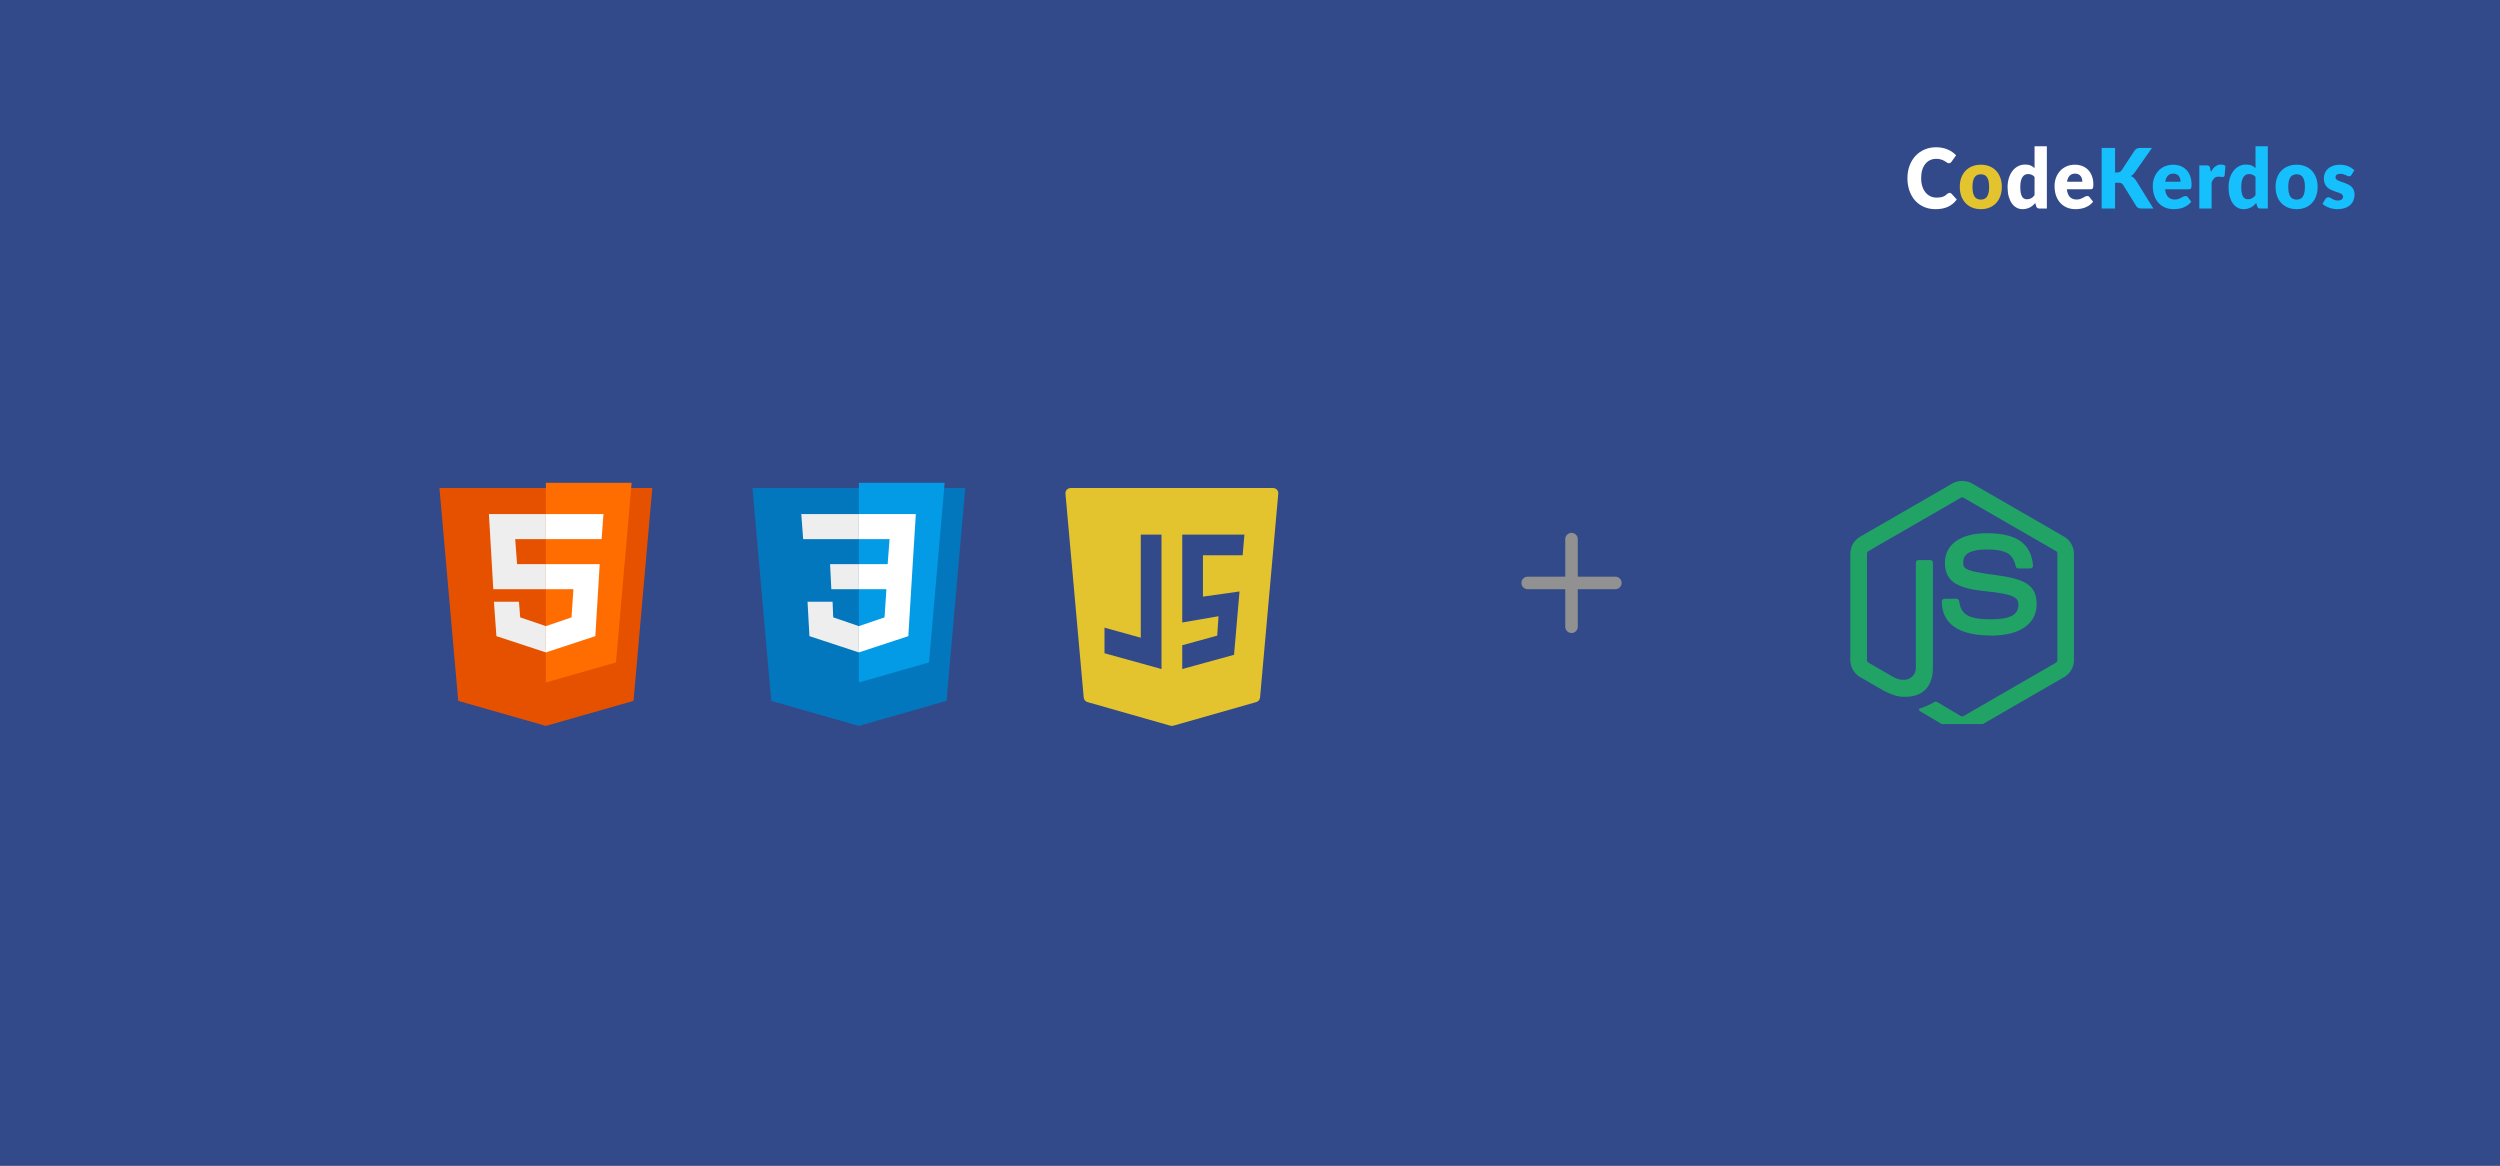 <svg width="416" height="194" viewBox="0 0 416 194" fill="none" xmlns="http://www.w3.org/2000/svg">
<rect width="416" height="194" fill="#324A8A"/>
<path d="M324.412 32.087C324.465 32.087 324.517 32.098 324.57 32.121C324.623 32.14 324.674 32.174 324.722 32.225L325.606 33.201C325.219 33.731 324.733 34.133 324.148 34.405C323.567 34.673 322.878 34.807 322.082 34.807C321.352 34.807 320.696 34.677 320.115 34.419C319.539 34.156 319.048 33.796 318.643 33.339C318.243 32.878 317.935 32.333 317.719 31.706C317.504 31.074 317.396 30.389 317.396 29.65C317.396 28.898 317.513 28.209 317.746 27.581C317.979 26.949 318.307 26.404 318.729 25.948C319.152 25.491 319.658 25.136 320.247 24.882C320.837 24.628 321.486 24.501 322.194 24.501C322.555 24.501 322.894 24.536 323.211 24.605C323.532 24.669 323.831 24.762 324.108 24.882C324.385 24.997 324.641 25.138 324.874 25.304C325.107 25.47 325.314 25.65 325.494 25.844L324.742 26.903C324.693 26.967 324.636 27.027 324.57 27.083C324.504 27.133 324.412 27.159 324.293 27.159C324.214 27.159 324.139 27.14 324.069 27.103C323.998 27.067 323.923 27.023 323.844 26.972C323.765 26.916 323.677 26.859 323.58 26.799C323.488 26.734 323.376 26.677 323.244 26.626C323.116 26.57 322.964 26.524 322.788 26.487C322.617 26.451 322.414 26.432 322.181 26.432C321.811 26.432 321.473 26.504 321.165 26.647C320.861 26.79 320.597 27 320.373 27.276C320.153 27.549 319.981 27.886 319.858 28.287C319.739 28.684 319.68 29.138 319.68 29.65C319.68 30.167 319.746 30.626 319.878 31.028C320.014 31.429 320.197 31.768 320.425 32.045C320.659 32.317 320.929 32.525 321.237 32.668C321.545 32.811 321.875 32.883 322.227 32.883C322.43 32.883 322.614 32.873 322.782 32.855C322.949 32.832 323.105 32.797 323.25 32.751C323.395 32.7 323.532 32.636 323.659 32.557C323.787 32.474 323.917 32.37 324.049 32.246C324.102 32.2 324.159 32.163 324.22 32.135C324.282 32.103 324.346 32.087 324.412 32.087ZM338.55 29.443C338.396 29.263 338.229 29.138 338.049 29.069C337.868 28.995 337.679 28.958 337.481 28.958C337.292 28.958 337.118 28.997 336.96 29.076C336.801 29.154 336.663 29.281 336.544 29.457C336.429 29.627 336.339 29.851 336.273 30.128C336.207 30.405 336.174 30.739 336.174 31.131C336.174 31.51 336.201 31.828 336.253 32.087C336.306 32.345 336.379 32.555 336.471 32.716C336.568 32.873 336.682 32.986 336.814 33.056C336.946 33.125 337.094 33.159 337.257 33.159C337.406 33.159 337.54 33.145 337.659 33.118C337.782 33.086 337.895 33.042 337.996 32.986C338.097 32.931 338.192 32.862 338.28 32.779C338.372 32.691 338.462 32.592 338.55 32.481V29.443ZM340.596 24.335V34.696H339.329C339.074 34.696 338.907 34.576 338.827 34.336L338.669 33.789C338.533 33.941 338.39 34.08 338.24 34.204C338.09 34.329 337.928 34.437 337.752 34.53C337.58 34.617 337.393 34.684 337.191 34.73C336.993 34.781 336.777 34.807 336.544 34.807C336.187 34.807 335.857 34.724 335.554 34.557C335.25 34.391 334.988 34.151 334.768 33.838C334.548 33.524 334.375 33.141 334.247 32.689C334.124 32.232 334.062 31.713 334.062 31.131C334.062 30.596 334.133 30.1 334.273 29.643C334.414 29.182 334.612 28.785 334.867 28.453C335.127 28.116 335.437 27.853 335.798 27.664C336.159 27.475 336.557 27.38 336.993 27.38C337.349 27.38 337.648 27.433 337.89 27.539C338.132 27.645 338.352 27.789 338.55 27.968V24.335H340.596ZM346.499 30.246C346.499 30.075 346.477 29.909 346.433 29.747C346.394 29.586 346.326 29.443 346.229 29.318C346.136 29.189 346.013 29.085 345.859 29.007C345.705 28.928 345.518 28.889 345.298 28.889C344.911 28.889 344.607 29.007 344.387 29.242C344.167 29.473 344.022 29.807 343.952 30.246H346.499ZM343.925 31.491C343.991 32.091 344.165 32.527 344.447 32.799C344.728 33.067 345.091 33.201 345.536 33.201C345.773 33.201 345.978 33.171 346.15 33.111C346.321 33.051 346.473 32.984 346.605 32.91C346.741 32.836 346.865 32.769 346.975 32.709C347.089 32.65 347.208 32.62 347.331 32.62C347.494 32.62 347.617 32.682 347.701 32.806L348.295 33.575C348.083 33.828 347.855 34.036 347.608 34.197C347.366 34.354 347.115 34.479 346.856 34.571C346.601 34.659 346.343 34.719 346.084 34.751C345.828 34.788 345.584 34.807 345.351 34.807C344.871 34.807 344.42 34.726 343.998 34.564C343.58 34.398 343.213 34.154 342.896 33.831C342.583 33.508 342.335 33.106 342.15 32.626C341.97 32.147 341.879 31.588 341.879 30.951C341.879 30.472 341.956 30.017 342.11 29.588C342.269 29.159 342.493 28.783 342.784 28.46C343.078 28.137 343.433 27.881 343.846 27.692C344.264 27.503 344.735 27.408 345.259 27.408C345.712 27.408 346.125 27.482 346.499 27.629C346.878 27.777 347.201 27.992 347.47 28.273C347.742 28.555 347.954 28.901 348.103 29.311C348.257 29.717 348.334 30.179 348.334 30.695C348.334 30.857 348.328 30.988 348.314 31.09C348.301 31.191 348.277 31.272 348.242 31.332C348.207 31.392 348.158 31.434 348.097 31.457C348.039 31.48 347.965 31.491 347.872 31.491H343.925Z" fill="white"/>
<path d="M329.62 27.408C330.139 27.408 330.612 27.494 331.039 27.664C331.465 27.835 331.831 28.079 332.134 28.398C332.442 28.716 332.68 29.104 332.847 29.561C333.019 30.013 333.104 30.523 333.104 31.09C333.104 31.662 333.019 32.179 332.847 32.641C332.68 33.097 332.442 33.487 332.134 33.81C331.831 34.129 331.465 34.375 331.039 34.551C330.612 34.721 330.139 34.807 329.62 34.807C329.096 34.807 328.619 34.721 328.187 34.551C327.761 34.375 327.391 34.129 327.079 33.81C326.771 33.487 326.531 33.097 326.359 32.641C326.192 32.179 326.108 31.662 326.108 31.09C326.108 30.523 326.192 30.013 326.359 29.561C326.531 29.104 326.771 28.716 327.079 28.398C327.391 28.079 327.761 27.835 328.187 27.664C328.619 27.494 329.096 27.408 329.62 27.408ZM329.62 33.215C330.09 33.215 330.436 33.042 330.656 32.696C330.88 32.345 330.992 31.815 330.992 31.104C330.992 30.393 330.88 29.865 330.656 29.519C330.436 29.173 330.09 29 329.62 29C329.136 29 328.781 29.173 328.557 29.519C328.333 29.865 328.22 30.393 328.22 31.104C328.22 31.815 328.333 32.345 328.557 32.696C328.781 33.042 329.136 33.215 329.62 33.215Z" fill="#E3C42E"/>
<path d="M351.949 28.695H352.305C352.635 28.695 352.873 28.587 353.018 28.37L355.183 25.076C355.31 24.9 355.447 24.78 355.592 24.716C355.741 24.646 355.926 24.612 356.146 24.612H358.087L355.235 28.688C355.033 28.97 354.815 29.173 354.582 29.297C354.749 29.362 354.901 29.452 355.037 29.567C355.174 29.683 355.301 29.833 355.42 30.017L358.324 34.696H356.331C356.203 34.696 356.093 34.687 356.001 34.668C355.913 34.65 355.836 34.622 355.77 34.585C355.704 34.548 355.647 34.504 355.598 34.454C355.55 34.398 355.504 34.336 355.46 34.267L353.282 30.758C353.203 30.629 353.101 30.539 352.978 30.488C352.859 30.432 352.697 30.405 352.49 30.405H351.949V34.696H349.718V24.612H351.949V28.695ZM362.844 30.246C362.844 30.075 362.822 29.909 362.778 29.747C362.739 29.586 362.67 29.443 362.574 29.318C362.481 29.189 362.358 29.085 362.204 29.007C362.05 28.928 361.863 28.889 361.643 28.889C361.256 28.889 360.952 29.007 360.732 29.242C360.512 29.473 360.367 29.807 360.297 30.246H362.844ZM360.27 31.491C360.336 32.091 360.51 32.527 360.792 32.799C361.073 33.067 361.436 33.201 361.881 33.201C362.118 33.201 362.323 33.171 362.494 33.111C362.666 33.051 362.818 32.984 362.95 32.91C363.086 32.836 363.209 32.769 363.319 32.709C363.434 32.65 363.553 32.62 363.676 32.62C363.839 32.62 363.962 32.682 364.045 32.806L364.639 33.575C364.428 33.828 364.199 34.036 363.953 34.197C363.711 34.354 363.46 34.479 363.201 34.571C362.945 34.659 362.688 34.719 362.428 34.751C362.173 34.788 361.929 34.807 361.696 34.807C361.216 34.807 360.765 34.726 360.343 34.564C359.925 34.398 359.557 34.154 359.241 33.831C358.928 33.508 358.68 33.106 358.495 32.626C358.314 32.147 358.224 31.588 358.224 30.951C358.224 30.472 358.301 30.017 358.455 29.588C358.614 29.159 358.838 28.783 359.128 28.46C359.423 28.137 359.777 27.881 360.191 27.692C360.609 27.503 361.08 27.408 361.603 27.408C362.057 27.408 362.47 27.482 362.844 27.629C363.223 27.777 363.546 27.992 363.814 28.273C364.087 28.555 364.298 28.901 364.448 29.311C364.602 29.717 364.679 30.179 364.679 30.695C364.679 30.857 364.672 30.988 364.659 31.09C364.646 31.191 364.622 31.272 364.587 31.332C364.551 31.392 364.503 31.434 364.441 31.457C364.384 31.48 364.309 31.491 364.217 31.491H360.27ZM367.881 28.626C368.092 28.238 368.334 27.934 368.607 27.712C368.884 27.491 369.201 27.38 369.557 27.38C369.865 27.38 370.116 27.456 370.31 27.609L370.178 29.187C370.156 29.288 370.118 29.357 370.065 29.394C370.017 29.431 369.949 29.45 369.861 29.45C369.826 29.45 369.779 29.447 369.722 29.443C369.665 29.438 369.606 29.433 369.544 29.429C369.482 29.42 369.419 29.413 369.353 29.408C369.291 29.399 369.234 29.394 369.181 29.394C368.882 29.394 368.642 29.477 368.462 29.643C368.286 29.809 368.136 30.04 368.013 30.335V34.696H365.967V27.519H367.181C367.282 27.519 367.366 27.528 367.432 27.546C367.502 27.565 367.56 27.595 367.604 27.636C367.652 27.673 367.687 27.724 367.709 27.789C367.736 27.853 367.758 27.932 367.775 28.024L367.881 28.626ZM375.319 29.443C375.165 29.263 374.998 29.138 374.818 29.069C374.637 28.995 374.448 28.958 374.25 28.958C374.061 28.958 373.887 28.997 373.729 29.076C373.57 29.154 373.432 29.281 373.313 29.457C373.199 29.627 373.108 29.851 373.042 30.128C372.976 30.405 372.943 30.739 372.943 31.131C372.943 31.51 372.97 31.828 373.022 32.087C373.075 32.345 373.148 32.555 373.24 32.716C373.337 32.873 373.451 32.986 373.583 33.056C373.715 33.125 373.863 33.159 374.026 33.159C374.175 33.159 374.309 33.145 374.428 33.118C374.552 33.086 374.664 33.042 374.765 32.986C374.866 32.931 374.961 32.862 375.049 32.779C375.141 32.691 375.231 32.592 375.319 32.481V29.443ZM377.365 24.335V34.696H376.098C375.843 34.696 375.676 34.576 375.596 34.336L375.438 33.789C375.302 33.941 375.159 34.08 375.009 34.204C374.86 34.329 374.697 34.437 374.521 34.53C374.349 34.617 374.162 34.684 373.96 34.73C373.762 34.781 373.546 34.807 373.313 34.807C372.956 34.807 372.626 34.724 372.323 34.557C372.019 34.391 371.758 34.151 371.537 33.838C371.318 33.524 371.144 33.141 371.016 32.689C370.893 32.232 370.831 31.713 370.831 31.131C370.831 30.596 370.902 30.1 371.042 29.643C371.183 29.182 371.381 28.785 371.636 28.453C371.896 28.116 372.206 27.853 372.567 27.664C372.928 27.475 373.326 27.38 373.762 27.38C374.118 27.38 374.417 27.433 374.659 27.539C374.901 27.645 375.121 27.789 375.319 27.968V24.335H377.365ZM382.167 27.408C382.686 27.408 383.158 27.493 383.586 27.664C384.012 27.835 384.378 28.079 384.681 28.398C384.989 28.716 385.227 29.104 385.394 29.56C385.566 30.013 385.651 30.522 385.651 31.09C385.651 31.662 385.566 32.179 385.394 32.64C385.227 33.097 384.989 33.487 384.681 33.81C384.378 34.128 384.012 34.375 383.586 34.55C383.158 34.721 382.686 34.807 382.167 34.807C381.643 34.807 381.165 34.721 380.734 34.55C380.307 34.375 379.938 34.128 379.626 33.81C379.317 33.487 379.078 33.097 378.906 32.64C378.739 32.179 378.655 31.662 378.655 31.09C378.655 30.522 378.739 30.013 378.906 29.56C379.078 29.104 379.317 28.716 379.626 28.398C379.938 28.079 380.307 27.835 380.734 27.664C381.165 27.493 381.643 27.408 382.167 27.408ZM382.167 33.215C382.637 33.215 382.983 33.042 383.203 32.696C383.427 32.345 383.539 31.814 383.539 31.104C383.539 30.393 383.427 29.865 383.203 29.519C382.983 29.173 382.637 29 382.167 29C381.682 29 381.328 29.173 381.104 29.519C380.88 29.865 380.767 30.393 380.767 31.104C380.767 31.814 380.88 32.345 381.104 32.696C381.328 33.042 381.682 33.215 382.167 33.215ZM391.295 29.09C391.242 29.177 391.185 29.24 391.123 29.277C391.066 29.314 390.991 29.332 390.899 29.332C390.802 29.332 390.705 29.311 390.609 29.27C390.512 29.224 390.406 29.175 390.292 29.124C390.182 29.074 390.057 29.027 389.916 28.986C389.775 28.94 389.614 28.917 389.434 28.917C389.174 28.917 388.974 28.97 388.833 29.076C388.697 29.177 388.629 29.32 388.629 29.505C388.629 29.639 388.672 29.75 388.761 29.837C388.853 29.925 388.974 30.003 389.124 30.073C389.273 30.137 389.443 30.199 389.632 30.259C389.821 30.319 390.015 30.386 390.213 30.46C390.411 30.534 390.604 30.622 390.793 30.723C390.982 30.82 391.152 30.942 391.302 31.09C391.451 31.233 391.57 31.408 391.658 31.616C391.75 31.824 391.797 32.073 391.797 32.363C391.797 32.719 391.735 33.046 391.612 33.346C391.489 33.646 391.304 33.904 391.057 34.121C390.816 34.338 390.514 34.507 390.153 34.627C389.797 34.747 389.385 34.807 388.919 34.807C388.686 34.807 388.453 34.783 388.219 34.737C387.986 34.691 387.76 34.629 387.54 34.55C387.324 34.472 387.124 34.38 386.939 34.274C386.754 34.163 386.596 34.045 386.464 33.921L386.939 33.132C386.992 33.039 387.058 32.968 387.137 32.917C387.22 32.862 387.326 32.834 387.454 32.834C387.573 32.834 387.678 32.862 387.771 32.917C387.867 32.972 387.971 33.032 388.081 33.097C388.191 33.162 388.318 33.222 388.464 33.277C388.613 33.332 388.8 33.36 389.025 33.36C389.183 33.36 389.317 33.344 389.427 33.312C389.537 33.275 389.625 33.226 389.691 33.166C389.757 33.106 389.806 33.039 389.836 32.965C389.867 32.892 389.883 32.816 389.883 32.737C389.883 32.594 389.836 32.477 389.744 32.384C389.652 32.292 389.53 32.214 389.381 32.149C389.232 32.08 389.06 32.017 388.866 31.962C388.677 31.902 388.483 31.835 388.285 31.761C388.087 31.688 387.892 31.6 387.698 31.498C387.509 31.392 387.339 31.261 387.19 31.104C387.04 30.942 386.919 30.746 386.827 30.515C386.734 30.285 386.688 30.006 386.688 29.678C386.688 29.373 386.743 29.085 386.853 28.813C386.968 28.536 387.137 28.294 387.361 28.086C387.586 27.879 387.867 27.715 388.206 27.595C388.545 27.47 388.941 27.408 389.394 27.408C389.641 27.408 389.878 27.431 390.107 27.477C390.34 27.523 390.558 27.588 390.76 27.671C390.963 27.754 391.147 27.853 391.315 27.968C391.482 28.079 391.629 28.201 391.757 28.335L391.295 29.09Z" fill="#15C0FD"/>
<g clip-path="url(#clip0_602_6136)">
<g filter="url(#filter0_d_602_6136)">
<path d="M108.542 77.208H73.125L76.25 112.625L90.833 116.791L105.417 112.625L108.542 77.208Z" fill="#E65100"/>
</g>
<path d="M90.833 80.333V113.562L102.5 110.229L105.104 80.333H90.833Z" fill="#FF6D00"/>
<path d="M90.833 98.042V93.875H99.791L99.062 105.854L90.833 108.563V104.188L95.104 102.729L95.416 98.042H90.833ZM100.104 89.709L100.416 85.542H90.833V89.709H100.104Z" fill="white"/>
<path d="M90.833 104.188V108.563L82.604 105.854L82.187 100.125H86.354L86.562 102.729L90.833 104.188ZM85.729 89.709H90.833V85.542H81.354L82.083 98.042H90.833V93.875H86.041L85.729 89.709Z" fill="#EEEEEE"/>
</g>
<g clip-path="url(#clip1_602_6136)">
<g filter="url(#filter1_d_602_6136)">
<path d="M160.625 77.208H125.209L128.334 112.625L142.917 116.791L157.5 112.625L160.625 77.208Z" fill="#0277BD"/>
</g>
<path d="M142.917 80.333V113.562L154.583 110.229L157.188 80.333H142.917Z" fill="#039BE5"/>
<path d="M152.396 85.542H142.917V89.709H148.021L147.708 93.875H142.917V98.042H147.5L147.188 102.729L142.917 104.188V108.563L151.146 105.854L151.875 93.875L152.396 85.542Z" fill="white"/>
<path d="M142.917 85.542V89.709H133.646L133.333 85.542H142.917ZM138.125 93.875L138.333 98.042H142.917V93.875H138.125ZM138.542 100.125H134.375L134.688 105.854L142.917 108.563V104.188L138.646 102.729L138.542 100.125Z" fill="#EEEEEE"/>
</g>
<g clip-path="url(#clip2_602_6136)">
<g filter="url(#filter2_d_602_6136)">
<path d="M212.482 77.488C212.318 77.309 212.088 77.208 211.845 77.208H178.153C177.911 77.208 177.681 77.309 177.517 77.488C177.353 77.666 177.273 77.905 177.294 78.145L180.33 112.072C180.362 112.427 180.609 112.725 180.952 112.824L194.758 116.759C194.835 116.78 194.915 116.791 194.994 116.791C195.073 116.791 195.154 116.78 195.23 116.759L209.048 112.824C209.391 112.725 209.639 112.427 209.671 112.072L212.704 78.145C212.726 77.905 212.645 77.666 212.482 77.488ZM183.789 100.445L189.825 102.116V84.953H193.275V107.326L183.789 104.7V100.445ZM206.256 94.418L205.347 104.959L196.724 107.326V103.367L202.544 101.77L202.76 98.543L196.724 99.581V84.953H207.072L206.774 88.395H200.173V95.279L206.256 94.418Z" fill="#E3C42E"/>
</g>
</g>
<g clip-path="url(#clip3_602_6136)">
<path d="M261.5 89.709V104.292" stroke="#919191" stroke-width="2.083" stroke-linecap="round" stroke-linejoin="round"/>
<path d="M254.208 97H268.792" stroke="#919191" stroke-width="2.083" stroke-linecap="round" stroke-linejoin="round"/>
</g>
<g clip-path="url(#clip4_602_6136)">
<g filter="url(#filter3_d_602_6136)">
<path d="M326.507 117.972C325.945 117.972 325.388 117.826 324.895 117.542L319.764 114.503C318.998 114.074 319.372 113.923 319.624 113.835C320.646 113.478 320.853 113.397 321.944 112.777C322.058 112.711 322.208 112.735 322.326 112.804L326.268 115.144C326.41 115.221 326.613 115.221 326.744 115.144L342.114 106.271C342.256 106.19 342.349 106.026 342.349 105.856V88.121C342.349 87.943 342.257 87.786 342.111 87.698L326.748 78.832C326.606 78.748 326.417 78.748 326.275 78.832L310.914 87.697C310.765 87.781 310.67 87.946 310.67 88.116V105.852C310.67 106.022 310.762 106.183 310.909 106.264L315.118 108.695C317.403 109.837 318.8 108.491 318.8 107.137V89.632C318.8 89.383 318.996 89.19 319.246 89.19H321.193C321.436 89.19 321.635 89.382 321.635 89.632V107.146C321.635 110.193 319.974 111.944 317.084 111.944C316.195 111.944 315.495 111.944 313.541 110.982L309.508 108.659C308.512 108.081 307.896 107.003 307.896 105.853V88.117C307.896 86.962 308.512 85.885 309.507 85.315L324.894 76.439C325.867 75.889 327.16 75.889 328.126 76.439L343.493 85.319C344.484 85.892 345.104 86.966 345.104 88.121V105.857C345.104 107.008 344.484 108.081 343.492 108.659L328.125 117.534C327.633 117.819 327.075 117.965 326.506 117.965" fill="#21A366"/>
</g>
<path d="M331.255 105.75C324.53 105.75 323.12 102.663 323.12 100.074C323.12 99.828 323.319 99.632 323.565 99.632H325.551C325.77 99.632 325.956 99.791 325.99 100.008C326.289 102.03 327.182 103.051 331.249 103.051C334.488 103.051 335.866 102.319 335.866 100.601C335.866 99.612 335.473 98.878 330.441 98.385C326.232 97.97 323.631 97.043 323.631 93.676C323.631 90.575 326.247 88.728 330.629 88.728C335.55 88.728 337.989 90.437 338.297 94.107C338.309 94.234 338.263 94.357 338.177 94.45C338.093 94.538 337.974 94.592 337.85 94.592H335.854C335.646 94.592 335.465 94.446 335.423 94.245C334.942 92.117 333.78 91.437 330.621 91.437C327.085 91.437 326.674 92.668 326.674 93.591C326.674 94.71 327.159 95.037 331.929 95.669C336.654 96.296 338.897 97.181 338.897 100.501C338.897 103.848 336.104 105.768 331.233 105.768" fill="#21A366"/>
</g>
<defs>
<filter id="filter0_d_602_6136" x="69.125" y="77.208" width="43.417" height="47.583" filterUnits="userSpaceOnUse" color-interpolation-filters="sRGB">
<feFlood flood-opacity="0" result="BackgroundImageFix"/>
<feColorMatrix in="SourceAlpha" type="matrix" values="0 0 0 0 0 0 0 0 0 0 0 0 0 0 0 0 0 0 127 0" result="hardAlpha"/>
<feOffset dy="4"/>
<feGaussianBlur stdDeviation="2"/>
<feComposite in2="hardAlpha" operator="out"/>
<feColorMatrix type="matrix" values="0 0 0 0 0 0 0 0 0 0 0 0 0 0 0 0 0 0 0.25 0"/>
<feBlend mode="normal" in2="BackgroundImageFix" result="effect1_dropShadow_602_6136"/>
<feBlend mode="normal" in="SourceGraphic" in2="effect1_dropShadow_602_6136" result="shape"/>
</filter>
<filter id="filter1_d_602_6136" x="121.209" y="77.208" width="43.417" height="47.583" filterUnits="userSpaceOnUse" color-interpolation-filters="sRGB">
<feFlood flood-opacity="0" result="BackgroundImageFix"/>
<feColorMatrix in="SourceAlpha" type="matrix" values="0 0 0 0 0 0 0 0 0 0 0 0 0 0 0 0 0 0 127 0" result="hardAlpha"/>
<feOffset dy="4"/>
<feGaussianBlur stdDeviation="2"/>
<feComposite in2="hardAlpha" operator="out"/>
<feColorMatrix type="matrix" values="0 0 0 0 0 0 0 0 0 0 0 0 0 0 0 0 0 0 0.25 0"/>
<feBlend mode="normal" in2="BackgroundImageFix" result="effect1_dropShadow_602_6136"/>
<feBlend mode="normal" in="SourceGraphic" in2="effect1_dropShadow_602_6136" result="shape"/>
</filter>
<filter id="filter2_d_602_6136" x="173.291" y="77.208" width="43.417" height="47.583" filterUnits="userSpaceOnUse" color-interpolation-filters="sRGB">
<feFlood flood-opacity="0" result="BackgroundImageFix"/>
<feColorMatrix in="SourceAlpha" type="matrix" values="0 0 0 0 0 0 0 0 0 0 0 0 0 0 0 0 0 0 127 0" result="hardAlpha"/>
<feOffset dy="4"/>
<feGaussianBlur stdDeviation="2"/>
<feComposite in2="hardAlpha" operator="out"/>
<feColorMatrix type="matrix" values="0 0 0 0 0 0 0 0 0 0 0 0 0 0 0 0 0 0 0.25 0"/>
<feBlend mode="normal" in2="BackgroundImageFix" result="effect1_dropShadow_602_6136"/>
<feBlend mode="normal" in="SourceGraphic" in2="effect1_dropShadow_602_6136" result="shape"/>
</filter>
<filter id="filter3_d_602_6136" x="303.896" y="76.026" width="45.208" height="49.946" filterUnits="userSpaceOnUse" color-interpolation-filters="sRGB">
<feFlood flood-opacity="0" result="BackgroundImageFix"/>
<feColorMatrix in="SourceAlpha" type="matrix" values="0 0 0 0 0 0 0 0 0 0 0 0 0 0 0 0 0 0 127 0" result="hardAlpha"/>
<feOffset dy="4"/>
<feGaussianBlur stdDeviation="2"/>
<feComposite in2="hardAlpha" operator="out"/>
<feColorMatrix type="matrix" values="0 0 0 0 0 0 0 0 0 0 0 0 0 0 0 0 0 0 0.25 0"/>
<feBlend mode="normal" in2="BackgroundImageFix" result="effect1_dropShadow_602_6136"/>
<feBlend mode="normal" in="SourceGraphic" in2="effect1_dropShadow_602_6136" result="shape"/>
</filter>
<clipPath id="clip0_602_6136">
<rect width="50" height="50" fill="white" transform="translate(65.833 72)"/>
</clipPath>
<clipPath id="clip1_602_6136">
<rect width="50" height="50" fill="white" transform="translate(117.917 72)"/>
</clipPath>
<clipPath id="clip2_602_6136">
<rect width="50" height="50" fill="white" transform="translate(170 72)"/>
</clipPath>
<clipPath id="clip3_602_6136">
<rect width="25" height="25" fill="white" transform="translate(249 84.5)"/>
</clipPath>
<clipPath id="clip4_602_6136">
<rect width="47" height="47" fill="white" transform="translate(303 73.5)"/>
</clipPath>
</defs>
</svg>

